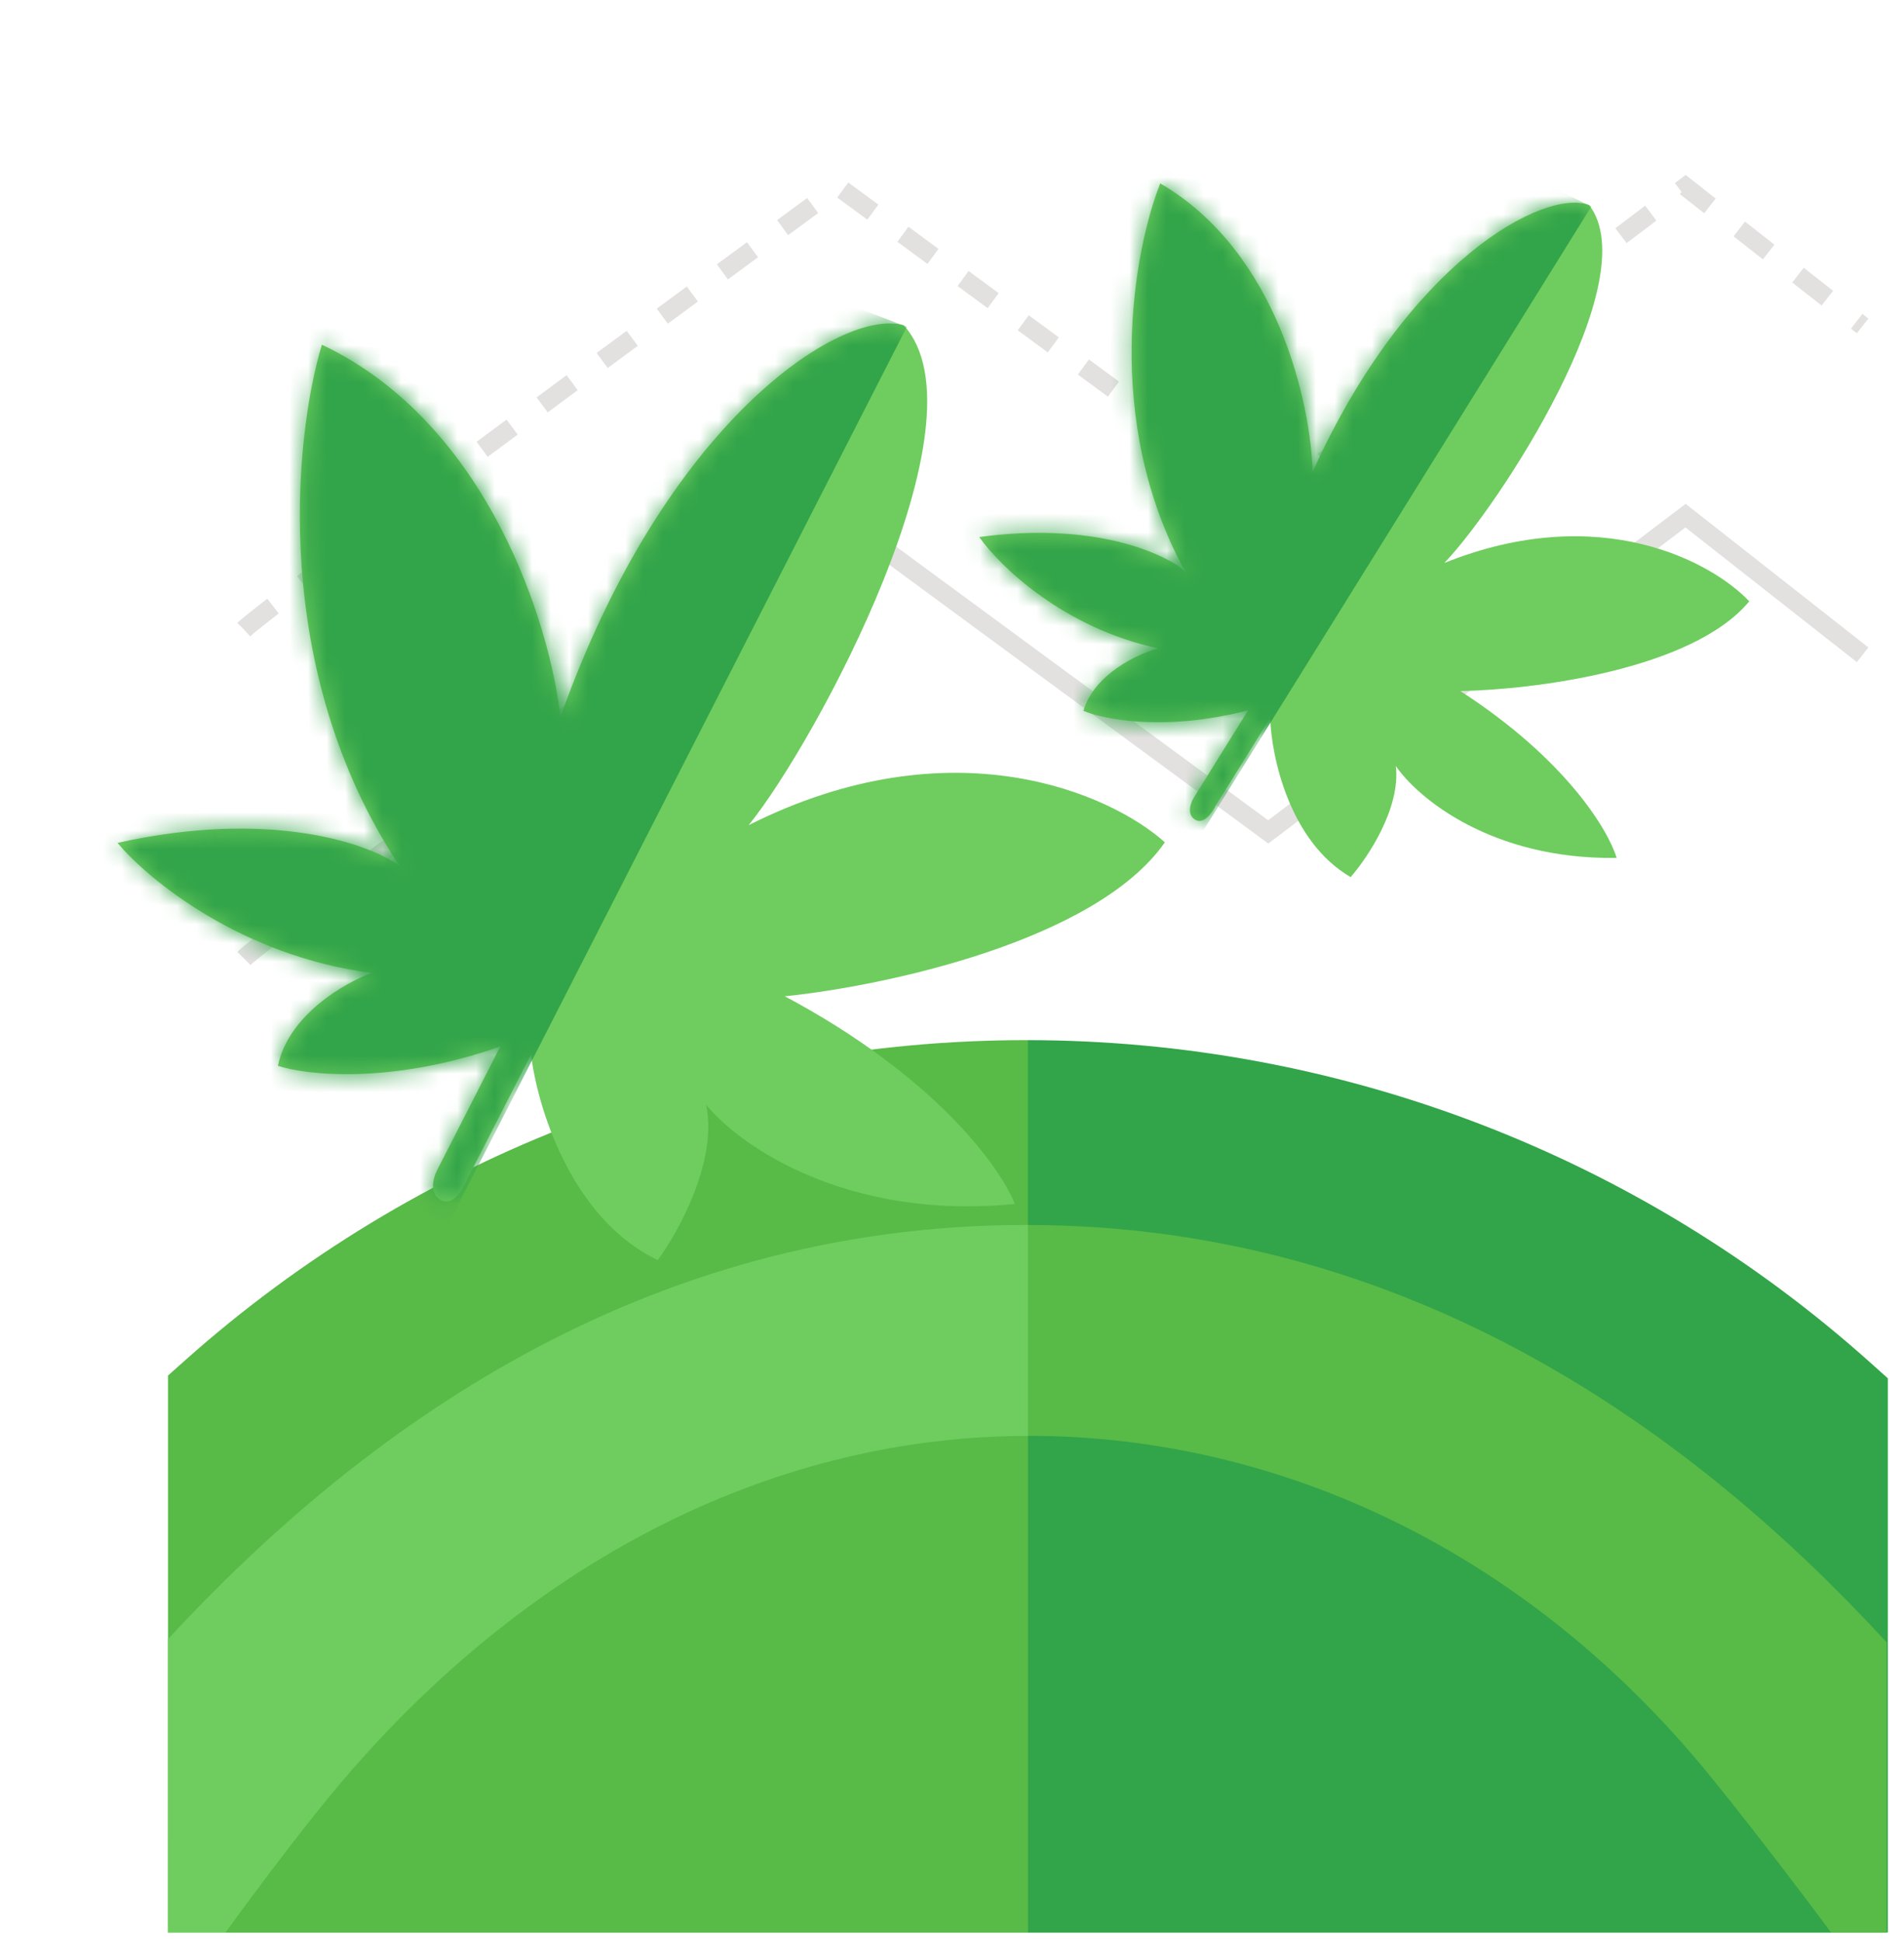 <?xml version="1.0" encoding="UTF-8"?> <svg xmlns="http://www.w3.org/2000/svg" width="102" height="104" viewBox="0 0 102 104" fill="none"><path d="M13.067 33.711C14.151 32.627 34.746 17.452 44.908 10L67.942 26.937L90.298 10L99.783 17.452" stroke="#E3E0E0" stroke-dasharray="2 2"></path><path d="M13.067 51.326C14.151 50.242 34.746 35.066 44.908 27.614L67.942 44.551L90.298 27.614L99.783 35.066" stroke="#E3E0E0"></path><path d="M54.987 55.702C38.336 55.702 22.326 61.795 9.904 72.859L9 73.664L9.001 103.491H55.068L60.977 76.873L55.068 55.703C55.041 55.703 55.014 55.702 54.987 55.702Z" fill="#58BA47"></path><path d="M101.134 73.813L100.237 73.009C87.81 61.866 71.771 55.722 55.066 55.702V103.49H101.134L101.134 73.813Z" fill="#32A449"></path><path d="M54.987 65.598C34.27 65.598 19.229 76.732 9 87.775L9 103.488H12.083L55.068 86.249L58.005 73.187L55.068 65.598C55.041 65.598 55.014 65.598 54.987 65.598Z" fill="#6ECD5E"></path><path d="M55.067 65.6V86.251L56.459 85.693L98.067 103.49H101.072L101.073 87.953C90.829 76.812 75.639 65.629 55.067 65.6Z" fill="#58BA47"></path><path d="M18.754 94.897C15.926 98.151 12.082 103.49 12.082 103.49L55.068 103.49L60.263 91.73L55.068 76.897C41.656 76.904 28.804 83.334 18.754 94.897Z" fill="#58BA47"></path><path d="M91.567 95.054C81.818 83.107 68.582 76.894 55.095 76.894C55.088 76.894 55.08 76.895 55.073 76.895V103.489L98.073 103.489C98.513 104.026 94.454 98.591 91.567 95.054Z" fill="#32A449"></path><path d="M23.405 62.689L26.802 56.042C20.957 58.084 16.424 57.583 14.889 57.078C15.456 54.349 18.476 52.624 19.916 52.102C12.921 51.209 7.921 47.088 6.296 45.139C14.518 43.307 19.792 45.192 21.401 46.364C14.472 35.947 15.743 23.421 17.244 18.459C26.176 22.69 29.485 33.52 30.023 38.406C35.597 22.643 45.037 16.459 48.411 17.416C53.051 22.512 43.637 39.846 40.106 44.189C51.024 38.704 59.521 42.517 62.404 45.109C58.695 50.422 47.285 52.82 42.044 53.354C50.116 57.648 53.623 62.557 54.367 64.475C45.298 65.371 39.565 61.309 37.832 59.165C38.451 62.165 36.36 65.958 35.237 67.48C30.575 65.264 28.769 59.213 28.449 56.465L25.051 63.111C24.851 63.638 24.287 64.607 23.631 64.271C22.974 63.936 23.206 63.076 23.405 62.689Z" fill="#6ECD5E"></path><mask id="mask0" maskUnits="userSpaceOnUse" x="6" y="17" width="57" height="51"><path d="M23.451 62.712L26.848 56.066C21.014 58.113 16.493 57.618 14.961 57.115C15.53 54.387 18.546 52.66 19.983 52.136C13.005 51.252 8.022 47.14 6.402 45.194C14.608 43.353 19.867 45.231 21.471 46.4C14.571 35.998 15.853 23.477 17.357 18.517C26.263 22.735 29.551 33.554 30.082 38.436C35.662 22.677 45.087 16.485 48.453 17.437C53.075 22.525 43.663 39.86 40.135 44.204C51.034 38.709 59.507 42.51 62.381 45.097C58.673 50.411 47.288 52.821 42.058 53.361C50.106 57.643 53.599 62.544 54.339 64.46C45.29 65.367 39.575 61.314 37.849 59.174C38.463 62.171 36.372 65.964 35.25 67.487C30.601 65.278 28.807 59.232 28.491 56.486L25.093 63.133C24.893 63.659 24.329 64.628 23.674 64.293C23.02 63.959 23.252 63.1 23.451 62.712Z" fill="#6ECD5E"></path></mask><g mask="url(#mask0)"><path d="M20.82 71.81L48.582 17.503L18.96 6.139L4.409 34.604C3.95 35.503 1.615 45.615 0.504 50.559L20.82 71.81Z" fill="#32A449"></path></g><path d="M63.953 42.718L66.861 38.042C62.437 39.182 59.136 38.534 58.039 38.067C58.624 36.096 60.951 35.015 62.042 34.72C56.955 33.631 53.534 30.293 52.459 28.76C58.617 27.921 62.377 29.633 63.488 30.593C59.038 22.508 60.746 13.377 62.156 9.822C68.461 13.484 70.224 21.65 70.318 25.275C75.389 14.032 82.711 10.069 85.133 10.98C88.229 15.014 80.237 27.176 77.373 30.15C85.739 26.792 91.749 30.12 93.709 32.204C90.654 35.881 82.118 36.938 78.232 37.008C83.901 40.663 86.176 44.488 86.605 45.944C79.882 46.043 75.918 42.702 74.776 41.019C75.046 43.262 73.275 45.922 72.355 46.971C69.064 45.054 68.111 40.495 68.046 38.454L65.137 43.13C64.957 43.505 64.483 44.183 64.021 43.895C63.559 43.608 63.783 42.991 63.953 42.718Z" fill="#6ECD5E"></path><mask id="mask1" maskUnits="userSpaceOnUse" x="52" y="9" width="42" height="38"><path d="M63.985 42.738L66.893 38.062C62.478 39.206 59.184 38.563 58.09 38.099C58.676 36.129 61 35.045 62.089 34.749C57.014 33.668 53.605 30.337 52.534 28.806C58.68 27.96 62.43 29.665 63.537 30.624C59.107 22.55 60.824 13.425 62.235 9.872C68.522 13.522 70.271 21.679 70.36 25.301C75.435 14.06 82.747 10.091 85.162 10.998C88.246 15.024 80.256 27.187 77.394 30.163C85.746 26.796 91.74 30.113 93.692 32.193C90.639 35.871 82.12 36.939 78.242 37.013C83.894 40.658 86.159 44.477 86.585 45.931C79.876 46.039 75.925 42.706 74.788 41.026C75.055 43.267 73.283 45.927 72.364 46.977C69.083 45.066 68.137 40.511 68.075 38.472L65.166 43.148C64.987 43.523 64.512 44.201 64.052 43.914C63.591 43.628 63.815 43.011 63.985 42.738Z" fill="#6ECD5E"></path></mask><g mask="url(#mask1)"><path d="M61.489 49.263L85.253 11.054L64.179 0.871L51.723 20.897C51.33 21.53 48.988 28.82 47.867 32.386L61.489 49.263Z" fill="#32A449"></path></g></svg> 